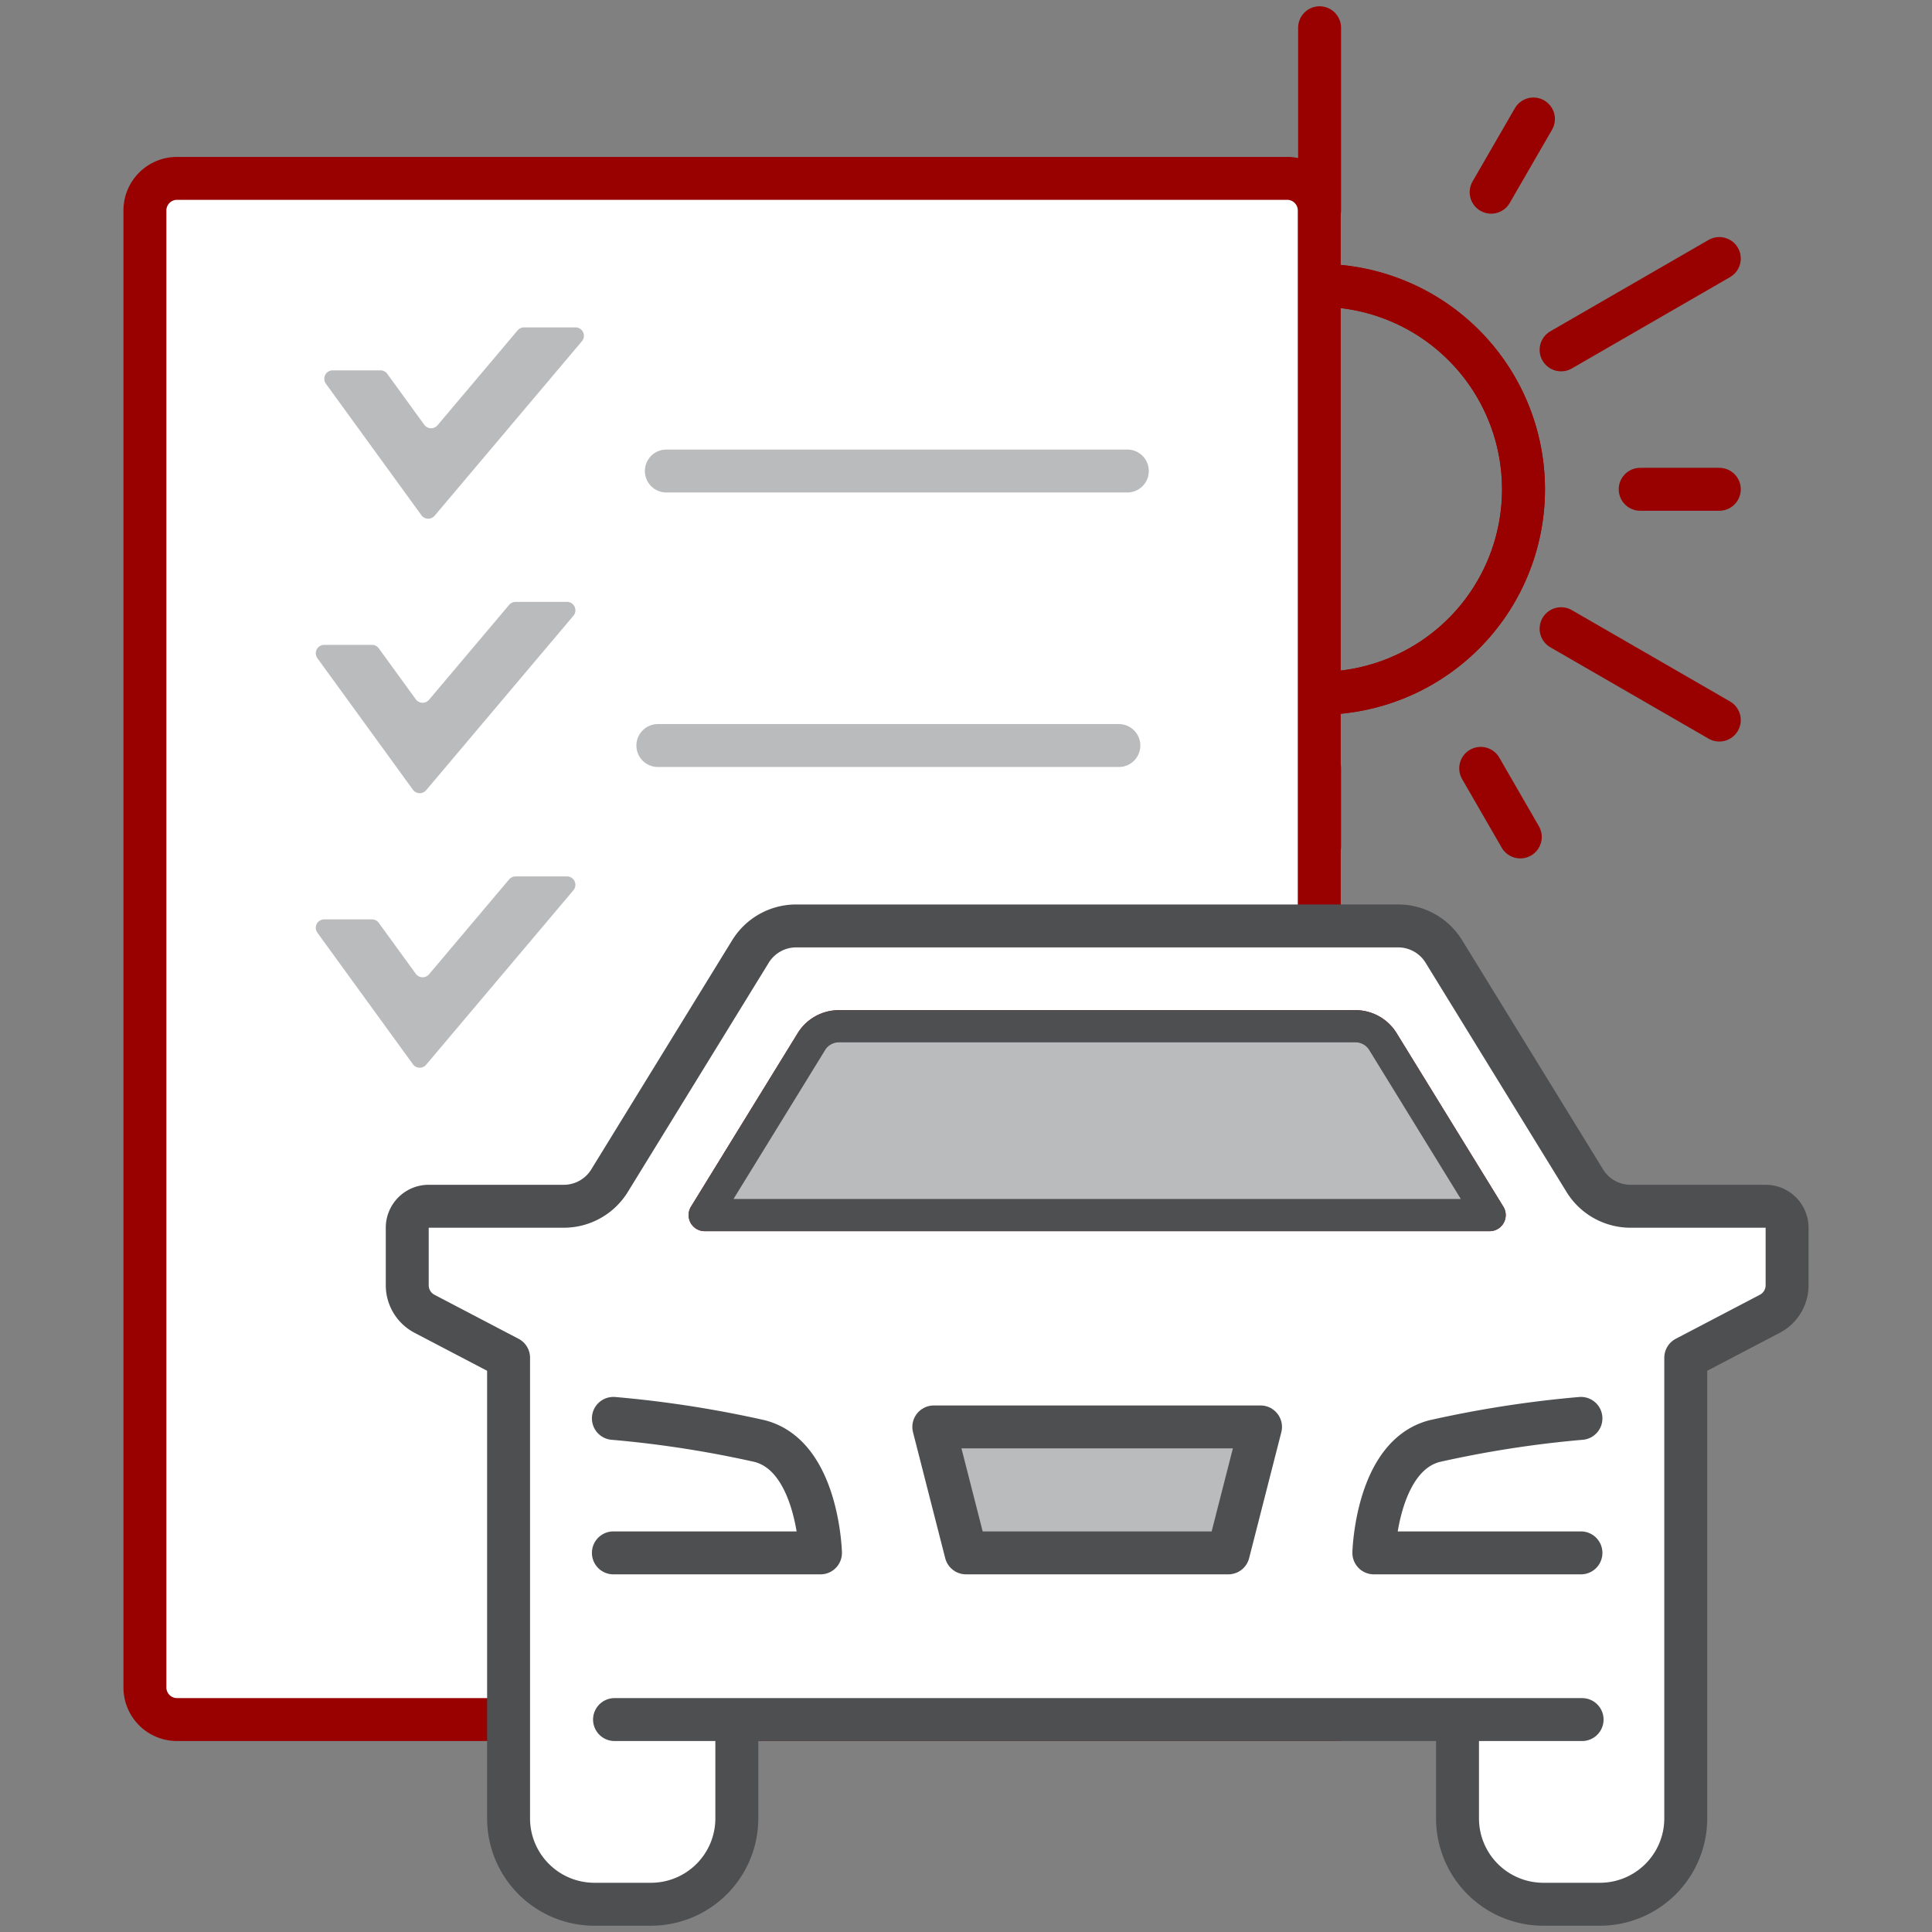 <svg xmlns="http://www.w3.org/2000/svg" viewBox="0 0 180 180"><rect x="0" y="0" width="180" height="180" fill="#808080" stroke="none"/><path d="M142.867,11.086l-3.94,6.821" style="fill:none;stroke:#900;stroke-linecap:round;stroke-linejoin:round;stroke-width:4px"/><path d="M160.184,24.086l-14.74,8.51" style="fill:none;stroke:#900;stroke-linecap:round;stroke-linejoin:round;stroke-width:4px"/><path d="M160.184,45.586h-7.37" style="fill:none;stroke:#900;stroke-linecap:round;stroke-linejoin:round;stroke-width:4px"/><path d="M160.184,67.086l-14.74-8.51" style="fill:none;stroke:#900;stroke-linecap:round;stroke-linejoin:round;stroke-width:4px"/><path d="M141.643,77.976l-3.689-6.39" style="fill:none;stroke:#900;stroke-linecap:round;stroke-linejoin:round;stroke-width:4px"/><path d="M122.944,78.859v-7.273" style="fill:none;stroke:#900;stroke-linecap:round;stroke-linejoin:round;stroke-width:4px"/><path d="M122.944,19.586v-17" style="fill:none;stroke:#900;stroke-linecap:round;stroke-linejoin:round;stroke-width:4px"/><path d="M122.941,64.59a19,19,0,1,0-19-19A19,19,0,0,0,122.941,64.59Z" style="fill:none;stroke:#900;stroke-linecap:round;stroke-linejoin:round;stroke-width:4px"/><path d="M122.941,64.59a19,19,0,1,0-19-19A19,19,0,0,0,122.941,64.59Z" style="fill:none;stroke:#900;stroke-linecap:round;stroke-linejoin:round;stroke-width:4px"/><path d="M47.383,160.208H16.501a2.991,2.991,0,0,1-3-2.982V19.601a2.991,2.991,0,0,1,3-2.982H119.913a2.991,2.991,0,0,1,3,2.982V160.208Z" style="fill:#fff"/><path d="M47.383,160.208H16.501a2.991,2.991,0,0,1-3-2.982V19.601a2.991,2.991,0,0,1,3-2.982H119.913a2.991,2.991,0,0,1,3,2.982V160.208Z" style="fill:none;stroke:#900;stroke-miterlimit:10;stroke-width:4px"/><path d="M62.082,43.883h42.95" style="fill:none;stroke:#babbbd;stroke-linecap:round;stroke-miterlimit:10;stroke-width:4px"/><path d="M54.216,31.791,40.495,48.047a.783.783,0,0,1-1.233-.045l-8.9-12.253a.784.784,0,0,1,.634-1.244h4.45a.784.784,0,0,1,.634.323l3.45,4.749a.784.784,0,0,0,1.233.045l7.463-8.842a.785.785,0,0,1,.599-.278h4.793A.783.783,0,0,1,54.216,31.791Z" style="fill:#babbbd"/><path d="M53.425,57.366l-13.721,16.256a.783.783,0,0,1-1.233-.045l-8.9-12.253a.784.784,0,0,1,.634-1.244h4.45a.784.784,0,0,1,.634.323l3.45,4.749a.784.784,0,0,0,1.233.045l7.463-8.842a.785.785,0,0,1,.599-.278h4.793A.784.784,0,0,1,53.425,57.366Z" style="fill:#babbbd"/><path d="M61.291,69.459h42.95" style="fill:none;stroke:#babbbd;stroke-linecap:round;stroke-miterlimit:10;stroke-width:4px"/><path d="M53.425,82.942l-13.721,16.256a.783.783,0,0,1-1.233-.045l-8.9-12.253a.784.784,0,0,1,.634-1.244h4.45a.784.784,0,0,1,.634.323l3.45,4.749a.784.784,0,0,0,1.233.045l7.463-8.842a.785.785,0,0,1,.599-.278h4.793A.784.784,0,0,1,53.425,82.942Z" style="fill:#babbbd"/><path d="M135.793,161.095v8.319a8,8,0,0,0,8,8h5.265a8,8,0,0,0,8-8V126.502l7.832-4.099a3.001,3.001,0,0,0,1.609-2.658v-5.361a1.999,1.999,0,0,0-2-2H151.912a4.999,4.999,0,0,1-4.259-2.381L134.522,88.648a4.999,4.999,0,0,0-4.259-2.381H74.178a4.999,4.999,0,0,0-4.259,2.381L56.788,110.003a4.999,4.999,0,0,1-4.259,2.381H39.942a1.999,1.999,0,0,0-2,2v5.361a3.001,3.001,0,0,0,1.609,2.658l7.832,4.099v42.912a8,8,0,0,0,8,8h5.265a8,8,0,0,0,8-8v-8.319" style="fill:#fff"/><path d="M65.657,113.205H138.784l-9.941-16.162a2.998,2.998,0,0,0-2.555-1.428H78.154a3.001,3.001,0,0,0-2.555,1.428Z" style="fill:none;stroke:#900;stroke-linecap:round;stroke-linejoin:round;stroke-width:3px"/><path d="M147.401,160.208H57.254" style="fill:none;stroke:#4e4f51;stroke-linecap:round;stroke-linejoin:round;stroke-width:4px"/><path d="M57.148,144.678h19.294s-.235-9-5.647-10.412a102.321,102.321,0,0,0-13.647-2.118" style="fill:none;stroke:#4e4f51;stroke-linecap:round;stroke-linejoin:round;stroke-width:4px"/><path d="M147.293,144.678H127.999s.235-9,5.647-10.412a102.321,102.321,0,0,1,13.647-2.118" style="fill:none;stroke:#4e4f51;stroke-linecap:round;stroke-linejoin:round;stroke-width:4px"/><path d="M102.117,132.943H117.44l-3,11.735H90.001l-3-11.735h15.323" style="fill:#babbbd"/><path d="M102.117,132.943H117.44l-3,11.735H90.001l-3-11.735h15.323" style="fill:none;stroke:#4e4f51;stroke-linecap:round;stroke-linejoin:round;stroke-width:4px"/><path d="M135.793,161.095v8.319a8,8,0,0,0,8,8h5.265a8,8,0,0,0,8-8V126.502l7.832-4.099a3.001,3.001,0,0,0,1.609-2.658v-5.361a1.999,1.999,0,0,0-2-2H151.912a4.999,4.999,0,0,1-4.259-2.381L134.522,88.648a4.999,4.999,0,0,0-4.259-2.381H74.178a4.999,4.999,0,0,0-4.259,2.381L56.788,110.003a4.999,4.999,0,0,1-4.259,2.381H39.942a1.999,1.999,0,0,0-2,2v5.361a3.001,3.001,0,0,0,1.609,2.658l7.832,4.099v42.912a8,8,0,0,0,8,8h5.265a8,8,0,0,0,8-8v-8.319" style="fill:none;stroke:#4e4f51;stroke-linecap:round;stroke-linejoin:round;stroke-width:4px"/><path d="M65.657,113.205H138.784l-9.941-16.162a2.998,2.998,0,0,0-2.555-1.428H78.154a3.001,3.001,0,0,0-2.555,1.428Z" style="fill:#babbbd"/><path d="M65.657,113.205H138.784l-9.941-16.162a2.998,2.998,0,0,0-2.555-1.428H78.154a3.001,3.001,0,0,0-2.555,1.428Z" style="fill:none;stroke:#4e4f51;stroke-linecap:round;stroke-linejoin:round;stroke-width:3px"/></svg>
